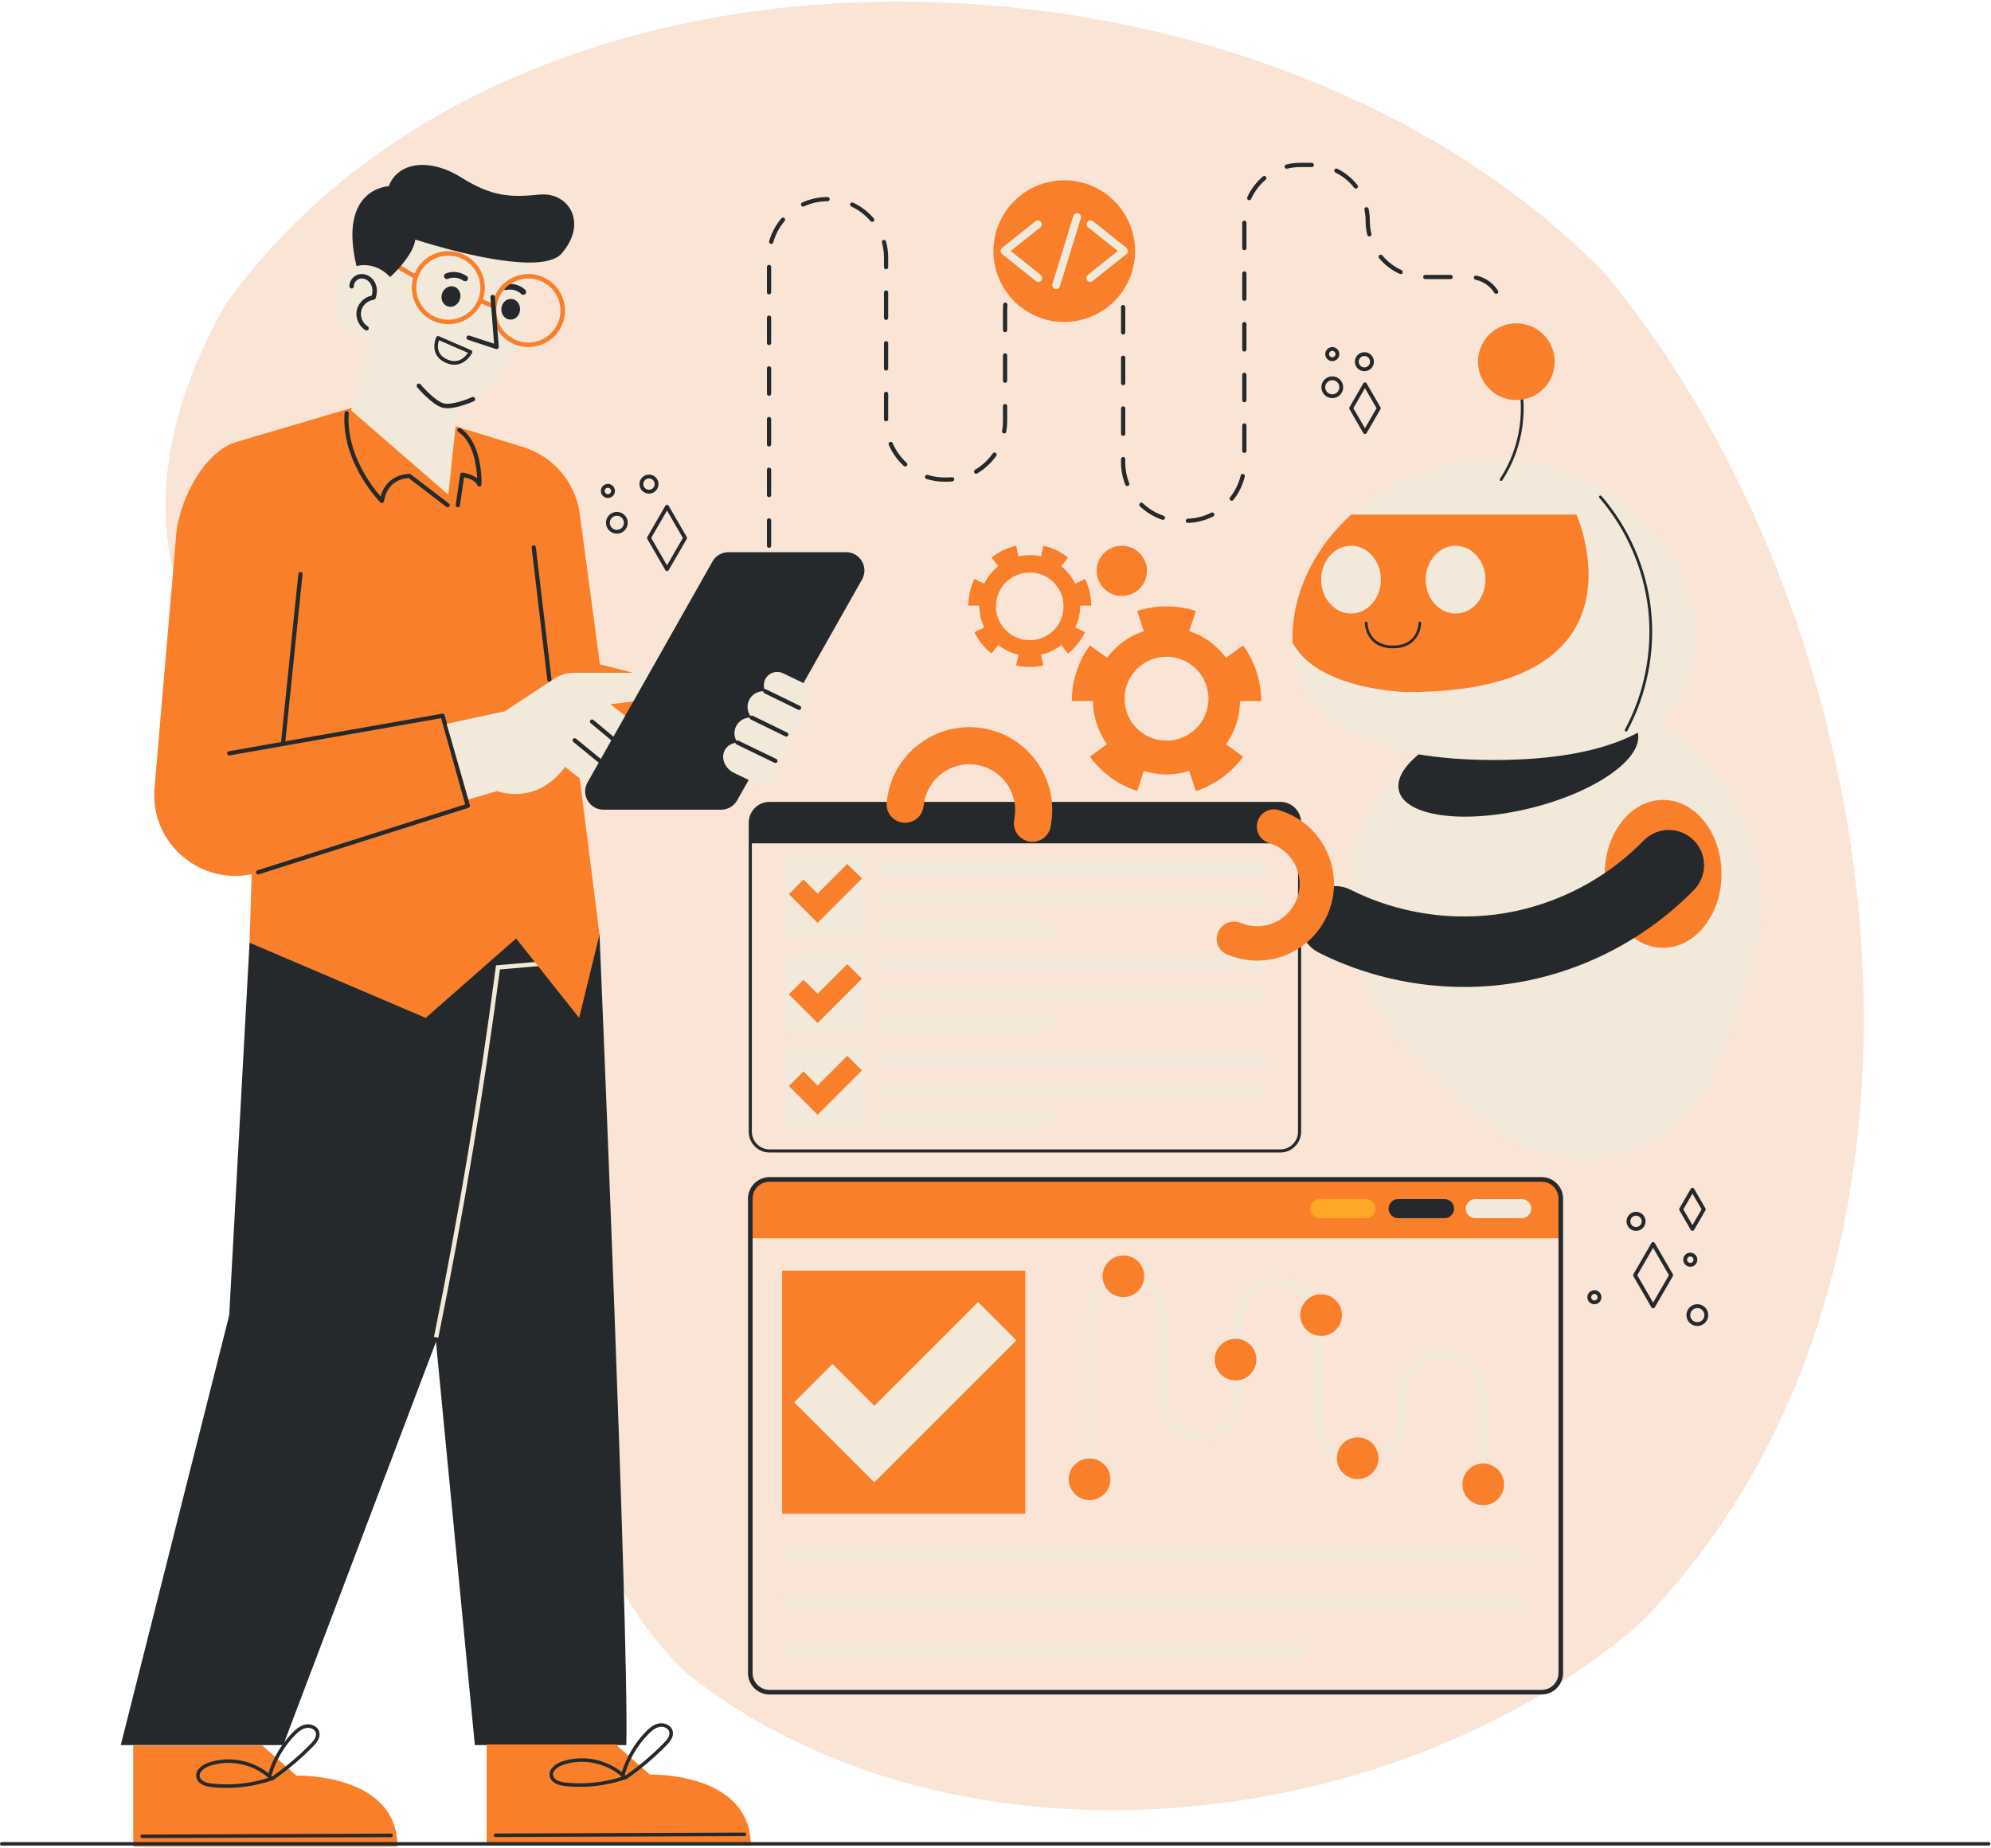<svg width="657" height="610" viewBox="0 0 657 610" fill="none" xmlns="http://www.w3.org/2000/svg">
<path d="M540.896 536.13C458.282 607.175 313.946 621.615 226.594 552.308C184.276 512.058 185.236 450.621 181.037 396.461C172.854 358.292 163.486 320.611 135.801 291.615C71.594 237.805 26.892 184.471 74.62 100.112C173.777 -36.734 417.706 -25.445 529.797 90.499C627.036 207.93 654.419 421.005 540.896 536.13Z" fill="#F9E4D6"/>
<path d="M220.101 188.495C219.875 188.495 219.668 188.374 219.555 188.18L213.602 177.875C213.489 177.68 213.489 177.439 213.602 177.243L219.555 166.94C219.666 166.745 219.875 166.625 220.101 166.625C220.327 166.625 220.535 166.745 220.648 166.939L226.614 177.242C226.727 177.439 226.727 177.68 226.614 177.875L220.648 188.18C220.535 188.375 220.326 188.495 220.101 188.495ZM214.876 177.559L220.103 186.603L225.339 177.559L220.103 168.515L214.876 177.559Z" fill="#25292B"/>
<path d="M203.555 176.15C201.573 176.15 199.96 174.537 199.96 172.555C199.96 170.572 201.573 168.961 203.555 168.961C205.538 168.961 207.149 170.572 207.149 172.555C207.149 174.537 205.538 176.15 203.555 176.15ZM203.555 170.223C202.268 170.223 201.222 171.269 201.222 172.555C201.222 173.841 202.268 174.888 203.555 174.888C204.841 174.888 205.887 173.841 205.887 172.555C205.887 171.269 204.841 170.223 203.555 170.223Z" fill="#25292B"/>
<path d="M214.153 162.925C212.422 162.925 211.013 161.515 211.013 159.784C211.013 158.054 212.422 156.645 214.153 156.645C215.885 156.645 217.294 158.054 217.294 159.784C217.294 161.517 215.886 162.925 214.153 162.925ZM214.153 157.908C213.118 157.908 212.276 158.75 212.276 159.785C212.276 160.821 213.119 161.663 214.153 161.663C215.189 161.663 216.031 160.82 216.031 159.785C216.033 158.75 215.189 157.908 214.153 157.908Z" fill="#25292B"/>
<path d="M200.589 164.368C199.308 164.368 198.266 163.325 198.266 162.044C198.266 160.763 199.308 159.719 200.589 159.719C201.871 159.719 202.913 160.763 202.913 162.044C202.913 163.325 201.871 164.368 200.589 164.368ZM200.589 160.98C200.004 160.98 199.527 161.457 199.527 162.044C199.527 162.63 200.004 163.106 200.589 163.106C201.175 163.106 201.652 162.63 201.652 162.044C201.652 161.457 201.175 160.98 200.589 160.98Z" fill="#25292B"/>
<path d="M450.413 143.25C450.187 143.25 449.979 143.13 449.867 142.935L445.312 135.05C445.199 134.855 445.199 134.614 445.312 134.419L449.867 126.534C449.978 126.339 450.187 126.219 450.413 126.219C450.639 126.219 450.847 126.339 450.959 126.534L455.525 134.419C455.638 134.614 455.638 134.855 455.525 135.051L450.959 142.936C450.847 143.129 450.639 143.25 450.413 143.25ZM446.588 134.734L450.414 141.358L454.248 134.734L450.414 128.109L446.588 134.734Z" fill="#25292B"/>
<path d="M439.632 131.413C437.65 131.413 436.037 129.8 436.037 127.818C436.037 125.836 437.65 124.223 439.632 124.223C441.615 124.223 443.226 125.836 443.226 127.818C443.226 129.8 441.615 131.413 439.632 131.413ZM439.632 125.486C438.346 125.486 437.299 126.533 437.299 127.819C437.299 129.106 438.346 130.152 439.632 130.152C440.918 130.152 441.965 129.105 441.965 127.819C441.965 126.533 440.918 125.486 439.632 125.486Z" fill="#25292B"/>
<path d="M450.231 122.522C448.499 122.522 447.09 121.113 447.09 119.382C447.09 117.65 448.499 116.242 450.231 116.242C451.962 116.242 453.371 117.652 453.371 119.382C453.371 121.114 451.963 122.522 450.231 122.522ZM450.231 117.504C449.195 117.504 448.353 118.346 448.353 119.382C448.353 120.417 449.196 121.259 450.231 121.259C451.266 121.259 452.108 120.417 452.108 119.382C452.11 118.347 451.266 117.504 450.231 117.504Z" fill="#25292B"/>
<path d="M439.632 119.196C438.351 119.196 437.309 118.153 437.309 116.872C437.309 115.591 438.351 114.547 439.632 114.547C440.914 114.547 441.956 115.59 441.956 116.872C441.956 118.155 440.915 119.196 439.632 119.196ZM439.632 115.808C439.047 115.808 438.57 116.285 438.57 116.872C438.57 117.459 439.047 117.934 439.632 117.934C440.218 117.934 440.695 117.458 440.695 116.872C440.695 116.287 440.218 115.808 439.632 115.808Z" fill="#25292B"/>
<path d="M545.496 431.831C545.27 431.831 545.062 431.709 544.949 431.516L538.997 421.211C538.884 421.016 538.884 420.775 538.997 420.579L544.949 410.276C545.062 410.081 545.27 409.961 545.496 409.961C545.72 409.961 545.929 410.081 546.042 410.275L552.009 420.578C552.122 420.775 552.122 421.016 552.009 421.211L546.042 431.516C545.929 431.712 545.722 431.831 545.496 431.831ZM540.272 420.896L545.497 429.94L550.733 420.896L545.497 411.853L540.272 420.896Z" fill="#25292B"/>
<path d="M560.092 437.662C558.11 437.662 556.497 436.05 556.497 434.068C556.497 432.086 558.11 430.473 560.092 430.473C562.075 430.473 563.688 432.086 563.688 434.068C563.688 436.05 562.075 437.662 560.092 437.662ZM560.092 431.734C558.806 431.734 557.759 432.781 557.759 434.068C557.759 435.353 558.806 436.4 560.092 436.4C561.379 436.4 562.425 435.353 562.425 434.068C562.425 432.781 561.379 431.734 560.092 431.734Z" fill="#25292B"/>
<path d="M539.868 406.265C538.136 406.265 536.729 404.855 536.729 403.125C536.729 401.394 538.138 399.984 539.868 399.984C541.599 399.984 543.009 401.394 543.009 403.125C543.009 404.857 541.599 406.265 539.868 406.265ZM539.868 401.247C538.832 401.247 537.99 402.091 537.99 403.125C537.99 404.16 538.832 405.002 539.868 405.002C540.904 405.002 541.746 404.16 541.746 403.125C541.746 402.091 540.904 401.247 539.868 401.247Z" fill="#25292B"/>
<path d="M557.771 418.101C556.49 418.101 555.447 417.058 555.447 415.777C555.447 414.496 556.49 413.453 557.771 413.453C559.052 413.453 560.096 414.496 560.096 415.777C560.096 417.058 559.054 418.101 557.771 418.101ZM557.771 414.715C557.186 414.715 556.709 415.192 556.709 415.777C556.709 416.363 557.186 416.839 557.771 416.839C558.357 416.839 558.835 416.363 558.835 415.777C558.835 415.192 558.358 414.715 557.771 414.715Z" fill="#25292B"/>
<path d="M558.481 406.263C558.255 406.263 558.048 406.141 557.935 405.947L554.196 399.476C554.083 399.281 554.083 399.04 554.196 398.845L557.935 392.374C558.048 392.179 558.255 392.059 558.481 392.059C558.706 392.059 558.915 392.178 559.028 392.372L562.775 398.843C562.888 399.04 562.888 399.281 562.775 399.476L559.028 405.947C558.915 406.144 558.706 406.263 558.481 406.263ZM555.472 399.161L558.481 404.371L561.498 399.161L558.481 393.95L555.472 399.161Z" fill="#25292B"/>
<path d="M526.126 430.492C524.844 430.492 523.802 429.449 523.802 428.168C523.802 426.887 524.844 425.844 526.126 425.844C527.407 425.844 528.451 426.887 528.451 428.168C528.451 429.449 527.407 430.492 526.126 430.492ZM526.126 427.105C525.54 427.105 525.063 427.582 525.063 428.168C525.063 428.753 525.54 429.23 526.126 429.23C526.711 429.23 527.189 428.753 527.189 428.168C527.189 427.582 526.711 427.105 526.126 427.105Z" fill="#25292B"/>
<path d="M197.831 308.457C197.831 308.457 207.554 538.199 206.683 575.983H156.691L131.087 310.381L197.831 308.457Z" fill="#25292B"/>
<path d="M82.35 311.162L75.632 434.146L39.851 575.983H93.459L147.396 433.565L170.314 309.754L82.35 311.162Z" fill="#25292B"/>
<path d="M144.63 441.544L143.204 441.253C151.377 401.039 158.24 359.977 163.598 319.211L163.674 318.631L180.721 317.16L180.846 318.611L164.965 319.98C159.613 360.589 152.773 401.486 144.63 441.544Z" fill="#F2E9DA"/>
<path d="M43.966 576.125H86.561L97.809 586.059C97.809 586.059 131.142 585.118 131.142 609.494H43.966V576.125Z" fill="#F97F2A"/>
<path d="M46.907 606.683H47.06L129.058 606.375C129.378 606.373 129.638 606.113 129.636 605.792C129.635 605.473 129.375 605.215 129.056 605.215L46.904 605.523C46.583 605.524 46.324 605.785 46.325 606.106C46.328 606.425 46.587 606.683 46.907 606.683Z" fill="#25292B"/>
<path d="M69.896 589.869C66.914 589.551 65.097 588.374 64.774 586.555C64.358 584.202 66.686 582.514 68.806 581.783C75.438 579.497 83.121 580.912 88.579 585.273C90.111 580.286 92.825 575.698 96.469 571.957C97.608 570.786 99.014 569.544 100.812 569.198C102.641 568.847 104.906 569.778 105.37 571.725C105.812 573.581 104.487 575.229 103.281 576.455C99.262 580.552 94.829 584.301 90.108 587.594C89.941 587.712 89.731 587.726 89.549 587.652C89.491 587.707 89.42 587.75 89.339 587.776C84.658 589.328 79.684 590.122 74.731 590.122C73.112 590.122 71.498 590.037 69.896 589.869ZM88.302 586.548C83.127 582.142 75.629 580.658 69.182 582.88C67.823 583.347 65.607 584.605 65.916 586.353C66.23 588.125 68.888 588.593 70.017 588.713C76.195 589.37 82.571 588.719 88.49 586.833C88.401 586.759 88.335 586.66 88.302 586.548ZM101.029 570.337C99.546 570.621 98.311 571.724 97.299 572.765C93.667 576.496 90.992 581.097 89.542 586.096C89.641 586.186 89.739 586.278 89.837 586.37C94.352 583.184 98.594 579.578 102.453 575.645C103.448 574.63 104.551 573.299 104.241 571.997C103.979 570.899 102.745 570.285 101.597 570.285C101.403 570.285 101.212 570.301 101.029 570.337Z" fill="#25292B"/>
<path d="M160.576 575.777H203.171L214.42 585.711C214.42 585.711 247.753 584.77 247.753 609.147H160.576V575.777Z" fill="#F97F2A"/>
<path d="M163.521 606.335H163.522H163.674L245.672 606.027C245.993 606.026 246.252 605.765 246.25 605.444C246.249 605.125 245.99 604.867 245.67 604.867L163.518 605.175C163.197 605.177 162.938 605.437 162.939 605.758C162.942 606.077 163.202 606.335 163.521 606.335Z" fill="#25292B"/>
<path d="M186.507 589.517C183.525 589.199 181.707 588.023 181.385 586.204C180.968 583.85 183.296 582.162 185.416 581.432C192.048 579.145 199.732 580.56 205.189 584.921C206.722 579.935 209.436 575.347 213.08 571.605C214.219 570.434 215.624 569.192 217.422 568.846C219.251 568.495 221.517 569.426 221.981 571.374C222.423 573.229 221.097 574.877 219.891 576.104C215.872 580.201 211.439 583.949 206.719 587.242C206.551 587.361 206.341 587.375 206.16 587.301C206.101 587.355 206.03 587.398 205.949 587.425C201.268 588.976 196.294 589.771 191.341 589.771C189.724 589.771 188.108 589.686 186.507 589.517ZM204.913 586.197C199.739 581.79 192.24 580.307 185.794 582.529C184.435 582.996 182.218 584.253 182.528 586.001C182.842 587.773 185.5 588.242 186.629 588.362C192.806 589.018 199.183 588.367 205.102 586.481C205.011 586.407 204.946 586.308 204.913 586.197ZM217.641 569.985C216.158 570.27 214.923 571.372 213.911 572.414C210.279 576.144 207.604 580.746 206.154 585.745C206.253 585.834 206.351 585.926 206.448 586.018C210.964 582.833 215.206 579.226 219.064 575.294C220.06 574.279 221.162 572.948 220.853 571.646C220.591 570.547 219.357 569.934 218.208 569.934C218.015 569.934 217.822 569.95 217.641 569.985Z" fill="#25292B"/>
<path d="M190.986 254.466L197.831 308.457L191.112 335.976L170.313 309.754L140.48 335.976L82.348 311.162L83.045 288.564C65.996 292.049 50.202 278.625 50.885 261.241L58.025 177.95C58.485 166.323 67.021 148.958 78.215 145.821L116.544 134.48L149.932 140.586L172.627 147.557C182.636 150.637 189.941 159.253 191.321 169.624L197.956 219.252L229.225 227.338L230.382 254.466H190.986Z" fill="#F97F2A"/>
<path d="M93.46 245.469C93.436 245.469 93.412 245.467 93.387 245.466C93.005 245.427 92.726 245.084 92.765 244.7L98.449 189.413C98.489 189.031 98.827 188.764 99.214 188.791C99.596 188.83 99.875 189.173 99.836 189.556L94.152 244.844C94.116 245.202 93.814 245.469 93.46 245.469Z" fill="#25292B"/>
<path d="M85.192 288.613C84.897 288.613 84.622 288.423 84.527 288.126C84.412 287.758 84.614 287.368 84.98 287.251L153.52 265.495L145.551 237.04L75.754 249.331C75.373 249.402 75.013 249.146 74.947 248.767C74.88 248.387 75.133 248.026 75.512 247.959L145.932 235.558C146.289 235.494 146.628 235.711 146.724 236.056L155.045 265.767C155.147 266.129 154.943 266.506 154.585 266.619L85.404 288.579C85.333 288.603 85.262 288.613 85.192 288.613Z" fill="#25292B"/>
<path d="M181.298 225.057C180.95 225.057 180.649 224.796 180.607 224.442L175.439 180.779C175.395 180.397 175.668 180.052 176.05 180.006C176.43 179.957 176.778 180.234 176.824 180.616L181.991 224.279C182.036 224.661 181.763 225.007 181.381 225.053C181.353 225.056 181.326 225.057 181.298 225.057Z" fill="#25292B"/>
<path d="M147.714 167.444C147.566 167.444 147.417 167.396 147.291 167.3L134.877 157.801C133.671 157.825 127.887 158.317 126.7 165.44C126.656 165.698 126.474 165.909 126.227 165.99C125.98 166.073 125.707 166.006 125.523 165.822C125.393 165.694 112.585 152.813 113.692 136.344C113.718 135.96 114.049 135.686 114.435 135.696C114.818 135.722 115.11 136.054 115.083 136.439C114.19 149.738 122.78 160.655 125.615 163.869C127.669 156.209 135.07 156.415 135.142 156.408C135.286 156.414 135.425 156.464 135.538 156.552L148.137 166.194C148.443 166.429 148.501 166.865 148.267 167.172C148.132 167.35 147.924 167.444 147.714 167.444Z" fill="#25292B"/>
<path d="M151.073 167.445C151.039 167.445 151.006 167.444 150.971 167.438C150.59 167.383 150.327 167.029 150.382 166.648L151.862 156.572C151.888 156.389 151.987 156.223 152.136 156.113C152.285 156.003 152.475 155.96 152.655 155.984C152.812 156.007 155.625 156.448 157.459 157.879C157.294 154.096 156.331 145.945 151.204 142.527C150.883 142.314 150.796 141.88 151.01 141.561C151.222 141.24 151.654 141.154 151.976 141.367C159.387 146.307 158.897 159.379 158.874 159.933C158.858 160.266 158.611 160.542 158.281 160.591C157.955 160.637 157.633 160.45 157.521 160.138C156.993 158.663 154.59 157.828 153.136 157.495L151.763 166.849C151.71 167.196 151.413 167.445 151.073 167.445Z" fill="#25292B"/>
<path d="M221.31 230.012L201.417 232.452L206.937 236.76C208.958 238.335 209.321 241.262 207.746 243.284C206.826 244.455 205.459 245.068 204.079 245.068C203.94 245.068 203.787 245.068 203.647 245.054C204.149 246.49 203.954 248.177 202.936 249.473C202.016 250.644 200.636 251.258 199.256 251.258C198.768 251.258 198.266 251.174 197.792 251.021C198.364 252.498 198.155 254.213 197.123 255.537C196.203 256.708 194.837 257.322 193.443 257.322C192.453 257.322 191.449 257.015 190.599 256.36L186.417 253.098L185.859 253.934C176.171 266.007 164.056 261.114 164.056 261.114L154.563 263.86L147.397 238.92L166.621 234.752L182.834 224.06C184.8 222.763 187.114 222.066 189.47 222.066H221.31V230.012Z" fill="#F2E9DA"/>
<path d="M197.789 251.72C197.635 251.72 197.479 251.668 197.349 251.562L189.191 244.89C188.893 244.646 188.848 244.207 189.092 243.909C189.336 243.61 189.775 243.566 190.073 243.81L198.231 250.482C198.53 250.726 198.574 251.165 198.33 251.463C198.192 251.633 197.992 251.72 197.789 251.72Z" fill="#25292B"/>
<path d="M203.646 245.753C203.49 245.753 203.331 245.7 203.202 245.591L194.904 238.685C194.609 238.438 194.568 237.999 194.815 237.704C195.06 237.409 195.499 237.368 195.796 237.614L204.094 244.52C204.389 244.767 204.43 245.206 204.183 245.502C204.045 245.666 203.847 245.753 203.646 245.753Z" fill="#25292B"/>
<path d="M284.459 191.259L243.237 264.182C242.163 266.078 240.156 267.249 237.967 267.249H199.143C194.515 267.249 191.615 262.258 193.888 258.229L235.11 185.321C236.183 183.425 238.19 182.254 240.365 182.254H279.203C283.831 182.254 286.731 187.231 284.459 191.259Z" fill="#25292B"/>
<path d="M266.851 231.293C266.195 232.575 264.997 233.398 263.672 233.621C264.258 234.206 264.676 234.917 264.927 235.684C265.331 236.952 265.261 238.374 264.606 239.643C263.616 241.595 261.525 242.64 259.462 242.431C259.992 242.989 260.368 243.658 260.605 244.369C261.01 245.651 260.94 247.073 260.285 248.342C259.406 250.056 257.692 251.074 255.88 251.144C256.116 251.492 256.312 251.855 256.465 252.231C257.009 253.569 257.023 255.019 256.367 256.302C255.057 258.839 251.586 259.689 248.644 258.184L242.102 255.057C240.624 254.304 239.565 253.091 239.021 251.753C238.478 250.415 238.478 248.951 239.119 247.682C239.914 246.121 241.545 245.201 243.357 245.09C243.036 244.643 242.785 244.142 242.618 243.626C242.2 242.357 242.283 240.935 242.925 239.667C243.928 237.715 246.019 236.656 248.083 236.865C247.553 236.307 247.163 235.638 246.939 234.927C246.521 233.658 246.591 232.236 247.246 230.968C248.264 228.96 250.425 227.915 252.544 228.18C252.432 227.971 252.348 227.762 252.279 227.538C251.93 226.465 251.986 225.252 252.544 224.179C253.645 222.018 256.321 221.154 258.482 222.269L264.927 225.354C266.014 225.912 266.767 226.86 267.116 227.933C267.464 229.006 267.394 230.219 266.851 231.293Z" fill="#F2E9DA"/>
<path d="M255.879 251.843C255.777 251.843 255.674 251.82 255.577 251.773L243.054 245.718C242.707 245.551 242.562 245.134 242.731 244.787C242.899 244.443 243.315 244.297 243.662 244.464L256.184 250.518C256.532 250.685 256.677 251.102 256.508 251.449C256.387 251.698 256.138 251.843 255.879 251.843Z" fill="#25292B"/>
<path d="M259.458 243.128C259.355 243.128 259.252 243.106 259.153 243.057L247.774 237.491C247.428 237.321 247.284 236.904 247.454 236.558C247.624 236.212 248.041 236.07 248.387 236.239L259.767 241.805C260.112 241.975 260.256 242.392 260.086 242.738C259.965 242.985 259.716 243.128 259.458 243.128Z" fill="#25292B"/>
<path d="M263.67 234.319C263.567 234.319 263.464 234.297 263.365 234.248L252.237 228.807C251.891 228.639 251.747 228.22 251.917 227.875C252.087 227.529 252.504 227.387 252.85 227.555L263.979 232.996C264.324 233.165 264.468 233.583 264.298 233.929C264.176 234.176 263.928 234.319 263.67 234.319Z" fill="#25292B"/>
<path d="M111.278 102.634C112.793 108.789 116.589 112.662 122.303 111.949L115.891 135.476L147.94 163.257L151.053 133.935C151.053 133.935 155.069 133.054 159.811 128.972C164.554 124.904 172.508 114.85 173.13 105.366L174.374 86.658C166.574 86.607 156.507 84.456 148.798 82.461C142.009 80.699 137.048 79.066 137.048 79.066C136.931 79.935 136.659 80.829 136.27 81.722C134.171 86.58 128.769 91.426 128.769 91.426L128.756 91.517C128.744 91.504 128.744 91.49 128.73 91.49C128.691 91.451 128.652 91.412 128.627 91.373C126.8 89.378 124.39 88.03 121.811 87.629C120.45 87.421 119.038 87.472 117.639 87.81C111.537 89.328 109.645 96.04 111.278 102.634Z" fill="#F2E9DA"/>
<path d="M171.61 102.28C171.735 100.395 170.455 98.775 168.751 98.663C167.047 98.55 165.565 99.987 165.44 101.872C165.315 103.757 166.595 105.377 168.299 105.49C170.003 105.602 171.485 104.166 171.61 102.28Z" fill="#25292B"/>
<path d="M151.745 98.847C152.342 97.055 151.513 95.164 149.893 94.624C148.273 94.084 146.476 95.099 145.878 96.891C145.28 98.684 146.109 100.575 147.729 101.115C149.349 101.655 151.147 100.64 151.745 98.847Z" fill="#25292B"/>
<path d="M166.486 93.921C168.88 93.331 171.491 93.921 173.293 95.645C173.652 95.988 173.776 96.585 173.415 96.982C173.088 97.342 172.461 97.47 172.078 97.104C171.901 96.934 171.717 96.773 171.52 96.627C171.424 96.554 171.326 96.486 171.227 96.419C171.216 96.412 171.205 96.405 171.193 96.398C171.14 96.368 171.087 96.335 171.034 96.306C170.82 96.186 170.6 96.079 170.374 95.984C170.261 95.937 170.147 95.894 170.031 95.852C170.01 95.845 169.991 95.838 169.976 95.832C169.911 95.813 169.847 95.795 169.783 95.778C169.546 95.715 169.306 95.665 169.064 95.629C168.943 95.611 168.821 95.597 168.699 95.585C168.637 95.58 168.577 95.576 168.516 95.572C168.513 95.572 168.515 95.572 168.512 95.572C168.505 95.572 168.509 95.572 168.495 95.572C168.25 95.57 168.006 95.577 167.762 95.602C167.641 95.615 167.519 95.63 167.398 95.651C167.338 95.661 167.278 95.672 167.217 95.683C167.2 95.686 167.193 95.687 167.186 95.689C167.174 95.692 167.168 95.693 167.151 95.697C166.672 95.816 166.1 95.669 165.929 95.144C165.788 94.703 165.97 94.048 166.486 93.921Z" fill="#25292B"/>
<path d="M154.174 92.557C153.815 92.979 153.231 92.898 152.832 92.607C152.82 92.597 152.813 92.593 152.803 92.586C152.798 92.583 152.791 92.579 152.777 92.569C152.725 92.536 152.674 92.502 152.622 92.47C152.517 92.406 152.411 92.345 152.304 92.288C152.088 92.172 151.865 92.073 151.638 91.982C151.625 91.977 151.629 91.978 151.622 91.975C151.62 91.974 151.622 91.975 151.618 91.974C151.56 91.954 151.503 91.935 151.444 91.918C151.327 91.882 151.208 91.85 151.09 91.821C150.852 91.762 150.61 91.718 150.368 91.687C150.301 91.678 150.235 91.671 150.168 91.665C150.153 91.663 150.132 91.662 150.11 91.662C149.987 91.657 149.865 91.653 149.743 91.655C149.498 91.656 149.254 91.673 149.011 91.704C148.95 91.71 148.89 91.72 148.83 91.729C148.818 91.73 148.804 91.733 148.791 91.736C148.674 91.759 148.557 91.786 148.441 91.816C148.204 91.879 147.973 91.957 147.744 92.048C147.251 92.242 146.72 91.885 146.554 91.429C146.37 90.924 146.711 90.42 147.173 90.238C149.494 89.324 152.134 89.766 154.126 91.217C154.553 91.528 154.473 92.203 154.174 92.557Z" fill="#25292B"/>
<path d="M147.065 119.718C145.337 118.945 144.189 117.805 143.653 116.33C142.752 113.849 143.945 111.351 143.996 111.246C144.137 110.958 144.482 110.833 144.773 110.959L155.517 115.618C155.667 115.683 155.783 115.806 155.84 115.959C155.896 116.113 155.888 116.283 155.817 116.429C155.793 116.477 153.836 120.384 149.948 120.384C149.083 120.384 148.121 120.192 147.065 119.718ZM144.865 112.304C144.61 113.064 144.271 114.519 144.78 115.922C145.201 117.08 146.133 117.989 147.554 118.625C151.364 120.33 153.631 117.661 154.422 116.449L144.865 112.304Z" fill="#25292B"/>
<path d="M120.965 109.089C120.834 109.089 120.703 109.054 120.583 108.981C118.378 107.639 117.186 104.835 117.751 102.316C118.277 99.956 120.306 98.027 122.671 97.567C123.046 96.249 122.943 94.876 122.377 93.822C121.707 92.573 120.349 91.793 119.085 91.931C117.805 92.067 116.704 93.27 116.775 94.457C116.8 94.864 116.49 95.212 116.083 95.236C115.676 95.274 115.328 94.952 115.304 94.544C115.184 92.555 116.843 90.687 118.928 90.466C120.792 90.262 122.73 91.363 123.675 93.125C124.507 94.674 124.598 96.626 123.923 98.478C123.827 98.742 123.589 98.929 123.31 98.96C121.351 99.17 119.619 100.717 119.188 102.638C118.757 104.561 119.667 106.699 121.35 107.722C121.697 107.934 121.807 108.387 121.597 108.736C121.456 108.962 121.213 109.087 120.965 109.089Z" fill="#25292B"/>
<path d="M147.62 134.743C147.035 134.743 146.485 134.684 145.996 134.548C142.542 133.587 137.844 128.04 137.646 127.805C137.384 127.494 137.424 127.028 137.735 126.766C138.049 126.504 138.513 126.546 138.773 126.856C138.819 126.91 143.375 132.289 146.392 133.129C148.861 133.817 153.998 131.882 155.768 131.078C156.14 130.912 156.575 131.075 156.743 131.445C156.911 131.816 156.747 132.252 156.377 132.419C156.135 132.529 151.214 134.743 147.62 134.743Z" fill="#25292B"/>
<path d="M147.926 107.006C146.421 107.006 144.893 106.722 143.412 106.122C140.429 104.912 138.095 102.614 136.841 99.65C135.586 96.685 135.562 93.409 136.771 90.425C137.98 87.442 140.28 85.109 143.244 83.854C146.206 82.599 149.483 82.574 152.468 83.784C158.627 86.281 161.606 93.322 159.109 99.481C157.213 104.162 152.692 107.006 147.926 107.006ZM147.94 84.368C146.542 84.368 145.145 84.65 143.819 85.21C141.217 86.312 139.199 88.361 138.137 90.979C137.075 93.598 137.097 96.473 138.197 99.076C139.298 101.678 141.348 103.695 143.966 104.758C149.369 106.949 155.553 104.334 157.744 98.929C159.936 93.523 157.321 87.343 151.915 85.152C150.632 84.629 149.285 84.368 147.94 84.368Z" fill="#F97F2A"/>
<path d="M174.357 114.55C172.852 114.55 171.324 114.267 169.845 113.667C163.686 111.171 160.707 104.128 163.203 97.969C164.414 94.986 166.712 92.652 169.676 91.397C172.638 90.141 175.916 90.118 178.9 91.328C185.059 93.825 188.038 100.866 185.542 107.025C183.646 111.706 179.122 114.55 174.357 114.55ZM174.371 91.912C172.973 91.912 171.576 92.194 170.25 92.754C167.648 93.855 165.631 95.904 164.568 98.522C162.377 103.929 164.991 110.108 170.398 112.301C175.8 114.493 181.985 111.879 184.177 106.471C186.368 101.065 183.753 94.885 178.347 92.694C177.063 92.172 175.718 91.912 174.371 91.912Z" fill="#F97F2A"/>
<path d="M125.115 83.535L124.374 84.809L136.829 92.061L137.57 90.787L125.115 83.535Z" fill="#F97F2A"/>
<path d="M158.726 98.525L158.146 99.879L162.847 101.894L163.427 100.539L158.726 98.525Z" fill="#F97F2A"/>
<path d="M117.638 87.811C119.037 87.473 120.449 87.422 121.81 87.629C124.388 88.031 126.798 89.379 128.625 91.374L128.768 91.425C128.768 91.425 134.171 86.58 136.269 81.721C136.658 80.828 136.93 79.933 137.047 79.066C137.047 79.066 142.01 80.698 148.797 82.46C156.506 84.455 166.573 86.606 174.372 86.658C179.321 86.697 183.364 85.894 185.307 83.677C194.104 73.623 187.691 63.259 177.987 64.23C168.685 65.175 162.402 65.008 152.243 58.594C142.086 52.168 131.397 53.244 128.276 61.47C128.276 61.47 111.497 61.99 117.638 87.811Z" fill="#25292B"/>
<path d="M163.854 115.232C163.776 115.232 163.699 115.22 163.623 115.196L154.432 112.162C154.046 112.034 153.835 111.617 153.963 111.233C154.092 110.846 154.51 110.637 154.893 110.764L163.033 113.451L161.841 98.106C161.81 97.701 162.113 97.347 162.519 97.314C162.928 97.285 163.278 97.586 163.31 97.992L164.589 114.44C164.608 114.686 164.502 114.925 164.309 115.077C164.178 115.179 164.017 115.232 163.854 115.232Z" fill="#25292B"/>
<path d="M422.49 380.402H253.936C250.151 380.402 247.073 377.322 247.073 373.537V271.532C247.073 267.747 250.151 264.668 253.936 264.668H422.492C426.276 264.668 429.356 267.747 429.356 271.532V373.537C429.354 377.322 426.275 380.402 422.49 380.402ZM253.936 265.698C250.719 265.698 248.101 268.316 248.101 271.534V373.539C248.101 376.756 250.717 379.374 253.936 379.374H422.492C425.709 379.374 428.327 376.756 428.327 373.539V271.534C428.327 268.316 425.71 265.698 422.492 265.698H253.936Z" fill="#25292B"/>
<path d="M428.839 278.353H247.585V271.533C247.585 268.026 250.427 265.184 253.935 265.184H422.489C425.996 265.184 428.839 268.026 428.839 271.533V278.353Z" fill="#25292B"/>
<path d="M259.086 309.16L285.64 309.16L285.64 282.606L259.086 282.606L259.086 309.16Z" fill="#F2E9DA"/>
<path d="M259.086 341.223L285.64 341.223L285.64 314.669L259.086 314.669L259.086 341.223Z" fill="#F2E9DA"/>
<path d="M259.086 372.352L285.64 372.352L285.64 345.798L259.086 345.798L259.086 372.352Z" fill="#F2E9DA"/>
<path d="M269.79 304.614L260.298 295.12L265.131 290.286L269.79 294.945L279.59 285.145L284.425 289.979L269.79 304.614Z" fill="#F97F2A"/>
<path d="M269.79 337.679L260.298 328.185L265.131 323.352L269.79 328.01L279.59 318.211L284.423 323.044L269.79 337.679Z" fill="#F97F2A"/>
<path d="M269.79 367.95L260.298 358.456L265.131 353.623L269.79 358.281L279.59 348.48L284.425 353.315L269.79 367.95Z" fill="#F97F2A"/>
<path d="M290.083 289.535L417.503 289.535L417.503 284.287L290.083 284.287L290.083 289.535Z" fill="#F2E9DA"/>
<path d="M290.083 299.488L417.503 299.488L417.503 294.24L290.083 294.24L290.083 299.488Z" fill="#F2E9DA"/>
<path d="M290.084 309.254L347.414 309.254L347.414 304.005L290.084 304.005L290.084 309.254Z" fill="#F2E9DA"/>
<path d="M290.083 320.711L417.503 320.711L417.503 315.462L290.083 315.462L290.083 320.711Z" fill="#F2E9DA"/>
<path d="M290.083 330.664L417.503 330.664L417.503 325.415L290.083 325.415L290.083 330.664Z" fill="#F2E9DA"/>
<path d="M290.084 340.434L347.414 340.434L347.414 335.185L290.084 335.185L290.084 340.434Z" fill="#F2E9DA"/>
<path d="M290.083 352.43L417.503 352.43L417.503 347.181L290.083 347.181L290.083 352.43Z" fill="#F2E9DA"/>
<path d="M290.083 362.383L417.503 362.383L417.503 357.134L290.083 357.134L290.083 362.383Z" fill="#F2E9DA"/>
<path d="M290.084 372.148L347.414 372.148L347.414 366.9L290.084 366.9L290.084 372.148Z" fill="#F2E9DA"/>
<path d="M577.66 319.862L568.527 347.188C556.025 384.561 514.716 394.647 486.398 367.24L465.701 347.198C431.15 313.749 441.552 251.939 483.464 241.706L513.295 234.422C555.192 224.193 592.909 274.254 577.66 319.862Z" fill="#F2E9DA"/>
<path d="M504.798 266.8C526.563 261.486 542.516 250.256 540.431 241.717C538.347 233.179 519.013 230.564 497.249 235.878C475.484 241.192 459.531 252.422 461.616 260.961C463.701 269.5 483.034 272.114 504.798 266.8Z" fill="#25292B"/>
<path d="M559.516 210.491C559.516 240.833 529.743 250.85 493.016 250.85C456.288 250.85 426.516 240.833 426.516 210.491C426.516 180.148 456.288 151.676 493.016 151.676C529.743 151.677 559.516 180.149 559.516 210.491Z" fill="#F2E9DA"/>
<path d="M464.57 228.421C464.57 228.421 435.025 228.06 426.555 212.151C426.528 211.609 426.516 211.054 426.516 210.485C426.516 195.391 433.901 180.746 445.847 169.848H520.214C520.214 169.848 546.413 228.421 464.57 228.421Z" fill="#F97F2A"/>
<path d="M445.82 202.517C451.261 202.517 455.672 197.505 455.672 191.323C455.672 185.141 451.261 180.129 445.82 180.129C440.38 180.129 435.969 185.141 435.969 191.323C435.969 197.505 440.38 202.517 445.82 202.517Z" fill="#F2E9DA"/>
<path d="M480.323 202.517C485.764 202.517 490.175 197.505 490.175 191.323C490.175 185.141 485.764 180.129 480.323 180.129C474.882 180.129 470.472 185.141 470.472 191.323C470.472 197.505 474.882 202.517 480.323 202.517Z" fill="#F2E9DA"/>
<path d="M459.67 213.981C450.503 213.981 450.354 205.715 450.353 205.632C450.351 205.381 450.553 205.177 450.803 205.176H450.806C451.054 205.176 451.257 205.377 451.259 205.625C451.261 205.929 451.416 213.073 459.669 213.073C467.922 213.073 468.076 205.929 468.079 205.625C468.081 205.377 468.284 205.176 468.532 205.176H468.535C468.785 205.177 468.987 205.381 468.985 205.632C468.985 205.715 468.836 213.981 459.67 213.981Z" fill="#25292B"/>
<path d="M536.595 241.469C536.523 241.469 536.45 241.451 536.38 241.415C536.16 241.297 536.078 241.022 536.196 240.802C542.647 228.819 545.379 214.768 543.89 201.24C542.4 187.711 536.673 174.594 527.767 164.302C527.604 164.113 527.623 163.827 527.813 163.662C528.001 163.498 528.287 163.517 528.453 163.708C537.478 174.137 543.28 187.431 544.791 201.14C546.3 214.849 543.532 229.088 536.994 241.231C536.913 241.383 536.758 241.469 536.595 241.469Z" fill="#25292B"/>
<path d="M495.343 158.754C495.258 158.754 495.17 158.729 495.093 158.678C494.884 158.54 494.827 158.26 494.965 158.05C501.847 147.61 503.721 134.252 499.978 122.322C499.903 122.083 500.036 121.828 500.275 121.754C500.512 121.682 500.768 121.813 500.842 122.051C504.667 134.239 502.753 147.884 495.722 158.55C495.635 158.681 495.49 158.754 495.343 158.754Z" fill="#25292B"/>
<path d="M500.372 132.038C507.361 132.038 513.026 126.373 513.026 119.384C513.026 112.396 507.361 106.73 500.372 106.73C493.384 106.73 487.719 112.396 487.719 119.384C487.719 126.373 493.384 132.038 500.372 132.038Z" fill="#F97F2A"/>
<path d="M548.806 312.843C559.446 312.843 568.071 301.914 568.071 288.433C568.071 274.952 559.446 264.023 548.806 264.023C538.167 264.023 529.542 274.952 529.542 288.433C529.542 301.914 538.167 312.843 548.806 312.843Z" fill="#F97F2A"/>
<path d="M483.136 325.761C466.59 325.761 450.054 321.912 435.252 314.471C429.513 311.587 427.199 304.594 430.083 298.855C432.967 293.115 439.958 290.8 445.699 293.687C461.328 301.541 479.433 304.272 496.681 301.377C513.931 298.48 530.152 289.987 542.355 277.46C546.837 272.859 554.2 272.762 558.803 277.247C563.404 281.729 563.5 289.094 559.018 293.695C543.391 309.735 522.62 320.61 500.532 324.32C494.783 325.284 488.959 325.761 483.136 325.761Z" fill="#25292B"/>
<path d="M315.526 240.357C318.233 239.92 321.05 239.888 323.902 240.315C331.129 241.395 337.503 245.225 341.851 251.099C346.197 256.974 347.996 264.189 346.915 271.416L346.733 272.635C346.234 275.976 343.121 278.283 339.778 277.781C336.436 277.282 334.132 274.168 334.631 270.826L334.814 269.608C335.41 265.614 334.416 261.626 332.014 258.379C329.612 255.132 326.09 253.015 322.094 252.418C313.847 251.186 306.137 256.892 304.904 265.137L304.722 266.357C304.221 269.699 301.107 272 297.765 271.503C294.424 271.002 292.12 267.888 292.62 264.546L292.803 263.328C294.605 251.261 304.076 242.201 315.526 240.357Z" fill="#F97F2A"/>
<path d="M440.187 292.618C440.098 295.156 439.623 297.721 438.724 300.239C436.447 306.614 431.823 311.719 425.706 314.617C419.589 317.514 412.709 317.856 406.334 315.578L405.26 315.194C402.313 314.142 400.773 310.899 401.829 307.951C402.881 305.004 406.125 303.468 409.072 304.52L410.147 304.904C413.67 306.162 417.473 305.973 420.853 304.372C424.234 302.771 426.791 299.949 428.049 296.426C430.648 289.152 426.845 281.123 419.572 278.524L418.497 278.139C415.55 277.085 414.017 273.843 415.068 270.894C416.122 267.947 419.364 266.411 422.313 267.465L423.388 267.848C434.028 271.651 440.564 281.882 440.187 292.618Z" fill="#F97F2A"/>
<path d="M338.328 419.414H258.109V499.633H338.328V419.414Z" fill="#F97F2A"/>
<path d="M515.036 408.718H247.586V395.635C247.586 392.128 250.428 389.285 253.936 389.285H508.688C512.195 389.285 515.038 392.128 515.038 395.635L515.036 408.718Z" fill="#F97F2A"/>
<path d="M508.686 559.297H253.935C250.015 559.297 246.827 556.108 246.827 552.188V395.637C246.827 391.716 250.017 388.527 253.935 388.527H508.687C512.607 388.527 515.797 391.716 515.797 395.637V552.19C515.796 556.108 512.606 559.297 508.686 559.297ZM253.935 390.044C250.853 390.044 248.345 392.553 248.345 395.637V552.19C248.345 555.272 250.853 557.781 253.935 557.781H508.687C511.77 557.781 514.279 555.272 514.279 552.19V395.637C514.279 392.553 511.771 390.044 508.687 390.044H253.935Z" fill="#25292B"/>
<path d="M505.276 398.924C505.276 399.788 504.927 400.583 504.356 401.154C503.784 401.726 502.989 402.075 502.125 402.075H486.819C485.09 402.075 483.668 400.667 483.668 398.924C483.668 398.06 484.03 397.265 484.588 396.694C485.174 396.122 485.954 395.773 486.819 395.773H502.125C503.868 395.773 505.276 397.181 505.276 398.924Z" fill="#F2E9DA"/>
<path d="M479.822 398.924C479.822 399.788 479.473 400.583 478.888 401.154C478.33 401.726 477.535 402.075 476.671 402.075H461.364C459.622 402.075 458.214 400.667 458.214 398.924C458.214 398.06 458.562 397.265 459.134 396.694C459.706 396.122 460.486 395.773 461.364 395.773H476.671C478.4 395.773 479.822 397.181 479.822 398.924Z" fill="#25292B"/>
<path d="M453.932 398.924C453.932 399.788 453.583 400.583 452.998 401.154C452.44 401.726 451.646 402.075 450.781 402.075H435.475C433.732 402.075 432.324 400.667 432.324 398.924C432.324 398.06 432.673 397.265 433.244 396.694C433.816 396.122 434.596 395.773 435.475 395.773H450.781C452.51 395.773 453.932 397.181 453.932 398.924Z" fill="#FFA727"/>
<path d="M288.507 489.28L262.073 462.846L274.705 450.216L288.507 464.019L322.759 429.766L335.39 442.397L288.507 489.28Z" fill="#F2E9DA"/>
<path d="M500.884 515.228H259.917C258.922 515.228 258.109 514.413 258.109 513.419V512.402C258.109 511.406 258.923 510.594 259.917 510.594H500.884C501.879 510.594 502.692 511.408 502.692 512.402V513.419C502.692 514.415 501.879 515.228 500.884 515.228Z" fill="#F2E9DA"/>
<path d="M501.145 531.614H260.179C259.184 531.614 258.371 530.8 258.371 529.806V528.789C258.371 527.793 259.185 526.98 260.179 526.98H501.145C502.141 526.98 502.954 527.795 502.954 528.789V529.806C502.954 530.8 502.139 531.614 501.145 531.614Z" fill="#F2E9DA"/>
<path d="M428.16 547.005H260.048C259.053 547.005 258.24 546.191 258.24 545.197V544.179C258.24 543.184 259.054 542.371 260.048 542.371H428.16C429.156 542.371 429.969 543.185 429.969 544.179V545.197C429.969 546.191 429.154 547.005 428.16 547.005Z" fill="#F2E9DA"/>
<path d="M448.683 483.296C440.421 483.296 433.7 476.575 433.7 468.314V436.296C433.7 429.614 428.263 424.177 421.582 424.177C414.9 424.177 409.463 429.614 409.463 436.296V462.504C409.463 469.778 403.545 475.696 396.271 475.696H395.804C388.53 475.696 382.612 469.778 382.612 462.504V433.516C382.612 427.477 377.7 422.566 371.662 422.566C365.625 422.566 360.713 427.478 360.713 433.516V487.8C360.713 488.419 360.213 488.921 359.593 488.921C358.972 488.921 358.472 488.419 358.472 487.8V433.516C358.472 426.242 364.388 420.324 371.662 420.324C378.936 420.324 384.854 426.242 384.854 433.516V462.504C384.854 468.543 389.767 473.454 395.804 473.454H396.271C402.31 473.454 407.221 468.541 407.221 462.504V436.296C407.221 428.378 413.662 421.937 421.58 421.937C429.497 421.937 435.939 428.379 435.939 436.296V468.314C435.939 475.34 441.654 481.056 448.68 481.056C455.706 481.056 461.421 475.34 461.421 468.314V460.609C461.421 452.577 467.956 446.042 475.988 446.042C484.021 446.042 490.556 452.577 490.556 460.609V492.108C490.556 492.727 490.056 493.229 489.435 493.229C488.815 493.229 488.314 492.727 488.314 492.108V460.609C488.314 453.813 482.786 448.283 475.988 448.283C469.191 448.283 463.662 453.812 463.662 460.609V468.314C463.665 476.574 456.944 483.296 448.683 483.296Z" fill="#F2E9DA"/>
<path d="M370.698 428.125C374.493 428.125 377.57 425.049 377.57 421.254C377.57 417.459 374.493 414.383 370.698 414.383C366.904 414.383 363.827 417.459 363.827 421.254C363.827 425.049 366.904 428.125 370.698 428.125Z" fill="#F97F2A"/>
<path d="M407.72 455.625C411.515 455.625 414.591 452.549 414.591 448.754C414.591 444.959 411.515 441.883 407.72 441.883C403.925 441.883 400.849 444.959 400.849 448.754C400.849 452.549 403.925 455.625 407.72 455.625Z" fill="#F97F2A"/>
<path d="M435.946 440.934C439.741 440.934 442.818 437.858 442.818 434.063C442.818 430.268 439.741 427.191 435.946 427.191C432.152 427.191 429.075 430.268 429.075 434.063C429.075 437.858 432.152 440.934 435.946 440.934Z" fill="#F97F2A"/>
<path d="M448.011 488.172C451.806 488.172 454.882 485.096 454.882 481.301C454.882 477.506 451.806 474.43 448.011 474.43C444.216 474.43 441.14 477.506 441.14 481.301C441.14 485.096 444.216 488.172 448.011 488.172Z" fill="#F97F2A"/>
<path d="M489.44 496.813C493.234 496.813 496.311 493.736 496.311 489.942C496.311 486.147 493.234 483.07 489.44 483.07C485.645 483.07 482.568 486.147 482.568 489.942C482.568 493.736 485.645 496.813 489.44 496.813Z" fill="#F97F2A"/>
<path d="M359.542 495.129C363.337 495.129 366.413 492.053 366.413 488.258C366.413 484.463 363.337 481.387 359.542 481.387C355.747 481.387 352.671 484.463 352.671 488.258C352.671 492.053 355.747 495.129 359.542 495.129Z" fill="#F97F2A"/>
<path d="M253.773 180.826C253.388 180.826 253.076 180.514 253.076 180.129V171.765C253.076 171.38 253.388 171.068 253.773 171.068C254.158 171.068 254.47 171.38 254.47 171.765V180.129C254.47 180.514 254.158 180.826 253.773 180.826ZM391.984 172.596C391.611 172.596 391.301 172.3 391.289 171.922C391.275 171.538 391.576 171.216 391.961 171.202C394.683 171.107 397.29 170.438 399.707 169.214C400.052 169.035 400.47 169.178 400.644 169.52C400.819 169.865 400.68 170.283 400.338 170.457C397.738 171.775 394.936 172.494 392.01 172.596C392 172.596 391.991 172.596 391.984 172.596ZM383.733 171.591C383.659 171.591 383.584 171.579 383.51 171.554C380.79 170.633 378.246 169.095 376.154 167.106C375.875 166.841 375.864 166.401 376.129 166.12C376.392 165.842 376.834 165.829 377.114 166.095C379.062 167.945 381.429 169.377 383.958 170.233C384.323 170.357 384.518 170.753 384.394 171.117C384.295 171.408 384.024 171.591 383.733 171.591ZM406.445 165.281C406.293 165.281 406.141 165.232 406.013 165.131C405.712 164.891 405.66 164.453 405.898 164.151C407.591 162.016 408.769 159.596 409.402 156.961C409.491 156.586 409.866 156.352 410.242 156.446C410.617 156.535 410.847 156.911 410.758 157.286C410.078 160.12 408.812 162.72 406.993 165.015C406.855 165.191 406.651 165.281 406.445 165.281ZM253.773 164.098C253.388 164.098 253.076 163.785 253.076 163.401V155.036C253.076 154.652 253.388 154.339 253.773 154.339C254.158 154.339 254.47 154.652 254.47 155.036V163.401C254.47 163.785 254.158 164.098 253.773 164.098ZM371.981 160.427C371.704 160.427 371.442 160.261 371.333 159.988C370.399 157.638 369.925 155.152 369.925 152.601V151.539C369.925 151.154 370.237 150.842 370.622 150.842C371.007 150.842 371.319 151.154 371.319 151.539V152.601C371.319 154.975 371.76 157.288 372.63 159.474C372.772 159.83 372.597 160.236 372.239 160.378C372.154 160.412 372.066 160.427 371.981 160.427ZM312.354 158.994H311.704C309.66 158.994 307.643 158.687 305.713 158.081C305.345 157.965 305.141 157.575 305.255 157.208C305.37 156.84 305.759 156.632 306.128 156.751C307.925 157.314 309.801 157.6 311.704 157.6H312.354C312.95 157.6 313.541 157.572 314.124 157.516C314.505 157.483 314.848 157.763 314.883 158.146C314.917 158.53 314.636 158.87 314.252 158.905C313.628 158.965 312.994 158.994 312.354 158.994ZM322.087 156.366C321.847 156.366 321.614 156.244 321.485 156.021C321.291 155.689 321.403 155.262 321.734 155.067C324.046 153.716 326.08 151.841 327.616 149.644C327.836 149.328 328.271 149.251 328.586 149.473C328.901 149.693 328.978 150.128 328.758 150.443C327.107 152.803 324.922 154.817 322.438 156.27C322.328 156.336 322.207 156.366 322.087 156.366ZM298.724 153.982C298.557 153.982 298.39 153.922 298.256 153.801C296.12 151.862 294.397 149.439 293.276 146.793C293.126 146.439 293.292 146.029 293.646 145.879C294 145.73 294.408 145.894 294.56 146.248C295.604 148.71 297.205 150.964 299.193 152.768C299.478 153.027 299.499 153.468 299.24 153.752C299.103 153.904 298.914 153.982 298.724 153.982ZM410.613 149.502C410.228 149.502 409.916 149.19 409.916 148.805V140.441C409.916 140.056 410.228 139.744 410.613 139.744C410.998 139.744 411.31 140.056 411.31 140.441V148.805C411.31 149.19 410.998 149.502 410.613 149.502ZM253.773 147.369C253.388 147.369 253.076 147.057 253.076 146.672V138.308C253.076 137.923 253.388 137.611 253.773 137.611C254.158 137.611 254.47 137.923 254.47 138.308V146.672C254.47 147.057 254.158 147.369 253.773 147.369ZM370.622 143.871C370.237 143.871 369.925 143.559 369.925 143.174V134.81C369.925 134.425 370.237 134.113 370.622 134.113C371.007 134.113 371.319 134.425 371.319 134.81V143.174C371.319 143.561 371.007 143.871 370.622 143.871ZM331.367 143.077C331.327 143.077 331.286 143.074 331.244 143.066C330.865 142.999 330.613 142.636 330.68 142.257C330.871 141.182 330.967 140.082 330.966 138.987V134.034C330.966 133.649 331.278 133.337 331.663 133.337C332.047 133.337 332.36 133.649 332.36 134.034V138.985C332.36 140.163 332.257 141.345 332.052 142.5C331.993 142.84 331.699 143.077 331.367 143.077ZM292.394 139.061C292.009 139.061 291.697 138.748 291.697 138.364V129.999C291.697 129.614 292.009 129.302 292.394 129.302C292.779 129.302 293.091 129.614 293.091 129.999V138.364C293.091 138.748 292.779 139.061 292.394 139.061ZM410.613 132.773C410.228 132.773 409.916 132.461 409.916 132.076V123.712C409.916 123.327 410.228 123.015 410.613 123.015C410.998 123.015 411.31 123.327 411.31 123.712V132.076C411.31 132.461 410.998 132.773 410.613 132.773ZM253.773 130.641C253.388 130.641 253.076 130.328 253.076 129.943V121.579C253.076 121.194 253.388 120.882 253.773 120.882C254.158 120.882 254.47 121.194 254.47 121.579V129.943C254.47 130.328 254.158 130.641 253.773 130.641ZM370.622 127.143C370.237 127.143 369.925 126.831 369.925 126.446V118.082C369.925 117.697 370.237 117.385 370.622 117.385C371.007 117.385 371.319 117.697 371.319 118.082V126.446C371.319 126.832 371.007 127.143 370.622 127.143ZM331.663 126.368C331.278 126.368 330.966 126.056 330.966 125.671V117.306C330.966 116.922 331.278 116.609 331.663 116.609C332.047 116.609 332.36 116.922 332.36 117.306V125.671C332.36 126.056 332.049 126.368 331.663 126.368ZM292.394 122.332C292.009 122.332 291.697 122.02 291.697 121.635V113.271C291.697 112.886 292.009 112.574 292.394 112.574C292.779 112.574 293.091 112.886 293.091 113.271V121.635C293.091 122.02 292.779 122.332 292.394 122.332ZM410.613 116.045C410.228 116.045 409.916 115.733 409.916 115.348V106.984C409.916 106.599 410.228 106.287 410.613 106.287C410.998 106.287 411.31 106.599 411.31 106.984V115.348C411.31 115.733 410.998 116.045 410.613 116.045ZM253.773 113.912C253.388 113.912 253.076 113.6 253.076 113.215V104.851C253.076 104.466 253.388 104.154 253.773 104.154C254.158 104.154 254.47 104.466 254.47 104.851V113.215C254.47 113.6 254.158 113.912 253.773 113.912ZM370.622 110.414C370.237 110.414 369.925 110.102 369.925 109.717V102.203C369.925 101.929 369.919 101.656 369.907 101.384C369.89 100.999 370.189 100.674 370.573 100.657C370.959 100.648 371.283 100.939 371.3 101.324C371.312 101.615 371.319 101.909 371.319 102.203V109.717C371.319 110.103 371.007 110.414 370.622 110.414ZM331.663 109.639C331.278 109.639 330.966 109.327 330.966 108.942V102.205C330.966 101.639 330.989 101.077 331.035 100.522C331.066 100.139 331.406 99.853 331.788 99.886C332.172 99.918 332.456 100.256 332.424 100.639C332.381 101.155 332.36 101.678 332.36 102.205V108.942C332.36 109.327 332.049 109.639 331.663 109.639ZM292.394 105.603C292.009 105.603 291.697 105.291 291.697 104.906V96.542C291.697 96.157 292.009 95.845 292.394 95.845C292.779 95.845 293.091 96.157 293.091 96.542V104.906C293.091 105.291 292.779 105.603 292.394 105.603ZM410.613 99.316C410.228 99.316 409.916 99.004 409.916 98.619V90.255C409.916 89.87 410.228 89.558 410.613 89.558C410.998 89.558 411.31 89.87 411.31 90.255V98.619C411.31 99.004 410.998 99.316 410.613 99.316ZM253.773 97.183C253.388 97.183 253.076 96.871 253.076 96.486V88.122C253.076 87.737 253.388 87.425 253.773 87.425C254.158 87.425 254.47 87.737 254.47 88.122V96.486C254.47 96.871 254.158 97.183 253.773 97.183ZM493.72 96.995C493.489 96.995 493.263 96.881 493.131 96.672C491.724 94.453 489.451 92.87 486.891 92.332C486.515 92.253 486.273 91.883 486.353 91.507C486.432 91.13 486.802 90.891 487.178 90.969C490.103 91.584 492.701 93.39 494.307 95.926C494.514 96.251 494.417 96.682 494.091 96.888C493.977 96.96 493.847 96.995 493.72 96.995ZM368.47 94.034C368.217 94.034 367.975 93.896 367.851 93.658C366.621 91.282 364.854 89.156 362.736 87.509C362.432 87.273 362.378 86.834 362.615 86.53C362.85 86.226 363.289 86.169 363.593 86.409C365.868 88.181 367.768 90.466 369.089 93.017C369.266 93.36 369.132 93.779 368.79 93.956C368.687 94.009 368.577 94.034 368.47 94.034ZM334.186 93.351C334.069 93.351 333.95 93.322 333.842 93.261C333.507 93.07 333.39 92.644 333.581 92.31C335.006 89.812 336.996 87.603 339.338 85.927C339.652 85.701 340.087 85.775 340.31 86.087C340.534 86.399 340.462 86.835 340.15 87.058C337.971 88.62 336.117 90.675 334.792 93C334.663 93.226 334.427 93.351 334.186 93.351ZM478.687 92.122H470.323C469.938 92.122 469.626 91.809 469.626 91.425C469.626 91.04 469.938 90.728 470.323 90.728H478.687C479.072 90.728 479.384 91.04 479.384 91.425C479.384 91.809 479.073 92.122 478.687 92.122ZM462.196 90.481C462.099 90.481 462.002 90.461 461.908 90.419C459.285 89.229 456.919 87.425 455.069 85.202C454.822 84.906 454.863 84.467 455.158 84.22C455.453 83.974 455.893 84.015 456.14 84.309C457.856 86.371 460.05 88.046 462.484 89.148C462.834 89.307 462.99 89.721 462.831 90.071C462.714 90.329 462.46 90.481 462.196 90.481ZM292.394 88.875C292.009 88.875 291.697 88.563 291.697 88.178V85.037C291.697 83.347 291.47 81.675 291.025 80.064C290.922 79.694 291.141 79.309 291.511 79.207C291.879 79.11 292.267 79.323 292.369 79.694C292.847 81.424 293.091 83.222 293.091 85.037V88.178C293.091 88.563 292.779 88.875 292.394 88.875ZM355.675 84.085C355.624 84.085 355.571 84.079 355.518 84.067C354.149 83.75 352.734 83.59 351.312 83.59H350.974C349.806 83.59 348.637 83.699 347.5 83.913C347.127 83.985 346.759 83.737 346.686 83.359C346.615 82.981 346.863 82.616 347.241 82.545C348.462 82.313 349.718 82.196 350.973 82.196H351.31C352.837 82.196 354.358 82.369 355.83 82.709C356.205 82.797 356.439 83.171 356.353 83.546C356.279 83.868 355.992 84.085 355.675 84.085ZM410.613 82.588C410.228 82.588 409.916 82.275 409.916 81.891V73.526C409.916 73.142 410.228 72.829 410.613 72.829C410.998 72.829 411.31 73.142 411.31 73.526V81.891C411.31 82.275 410.998 82.588 410.613 82.588ZM254.486 80.52C254.423 80.52 254.36 80.512 254.297 80.494C253.927 80.391 253.71 80.006 253.814 79.635C254.598 76.829 255.96 74.278 257.862 72.052C258.113 71.759 258.553 71.725 258.845 71.974C259.137 72.224 259.172 72.664 258.923 72.956C257.154 75.028 255.887 77.4 255.156 80.012C255.071 80.32 254.789 80.52 254.486 80.52ZM451.863 78.052C451.549 78.052 451.265 77.838 451.187 77.52C450.82 76.027 450.635 74.483 450.635 72.931C450.635 71.677 450.504 70.425 450.244 69.21C450.165 68.834 450.405 68.463 450.781 68.384C451.156 68.304 451.527 68.544 451.608 68.921C451.887 70.23 452.027 71.58 452.027 72.931C452.027 74.371 452.2 75.804 452.539 77.189C452.631 77.562 452.402 77.94 452.029 78.031C451.973 78.046 451.917 78.052 451.863 78.052ZM287.81 73.245C287.612 73.245 287.417 73.161 287.279 72.999C285.542 70.953 283.342 69.276 280.918 68.15C280.57 67.987 280.418 67.573 280.579 67.223C280.741 66.874 281.155 66.721 281.506 66.884C284.112 68.095 286.475 69.898 288.343 72.096C288.592 72.389 288.556 72.829 288.262 73.079C288.129 73.191 287.971 73.245 287.81 73.245ZM265.005 68.19C264.742 68.19 264.489 68.041 264.371 67.784C264.209 67.434 264.362 67.02 264.712 66.859C267.346 65.644 270.162 65.028 273.084 65.028C273.468 65.028 273.793 65.341 273.793 65.725C273.793 66.11 273.495 66.422 273.11 66.422C270.365 66.422 267.744 66.995 265.296 68.125C265.202 68.171 265.103 68.19 265.005 68.19ZM412.215 66.087C412.12 66.087 412.024 66.067 411.93 66.026C411.579 65.869 411.422 65.456 411.579 65.105C412.756 62.474 414.547 60.1 416.762 58.238C417.056 57.991 417.494 58.029 417.745 58.323C417.993 58.617 417.954 59.058 417.66 59.306C415.605 61.033 413.943 63.236 412.853 65.675C412.736 65.933 412.481 66.087 412.215 66.087ZM447.417 62.25C447.21 62.25 447.005 62.158 446.867 61.982C445.215 59.869 443.073 58.128 440.674 56.949C440.329 56.778 440.186 56.362 440.356 56.016C440.525 55.67 440.939 55.527 441.289 55.698C443.876 56.969 446.185 58.846 447.965 61.124C448.202 61.428 448.148 61.865 447.845 62.102C447.718 62.201 447.568 62.25 447.417 62.25ZM424.591 55.69C424.279 55.69 423.996 55.479 423.916 55.163C423.823 54.789 424.049 54.411 424.423 54.318C425.943 53.936 427.517 53.742 429.098 53.742C429.101 53.742 429.104 53.742 429.106 53.742H432.837C433.222 53.742 433.57 54.054 433.57 54.439C433.57 54.824 433.294 55.136 432.908 55.136H429.105C429.102 55.136 429.1 55.136 429.097 55.136C427.629 55.136 426.171 55.316 424.76 55.67C424.704 55.683 424.647 55.69 424.591 55.69Z" fill="#25292B"/>
<path d="M351.19 106.261C364.095 106.261 374.557 95.8 374.557 82.894C374.557 69.989 364.095 59.527 351.19 59.527C338.285 59.527 327.823 69.989 327.823 82.894C327.823 95.8 338.285 106.261 351.19 106.261Z" fill="#F97F2A"/>
<path d="M342.63 93.052C342.348 93.052 342.065 92.96 341.828 92.77L330.651 83.843C330.345 83.599 330.167 83.228 330.167 82.838C330.167 82.448 330.345 82.077 330.651 81.833L341.685 73.019C342.239 72.576 343.049 72.667 343.493 73.222C343.936 73.776 343.845 74.586 343.291 75.03L333.515 82.838L343.434 90.76C343.989 91.204 344.08 92.013 343.636 92.568C343.383 92.886 343.008 93.052 342.63 93.052Z" fill="#F2E9DA"/>
<path d="M359.751 93.052C359.373 93.052 358.999 92.886 358.744 92.568C358.301 92.013 358.391 91.204 358.946 90.76L368.865 82.838L359.09 75.03C358.535 74.586 358.444 73.776 358.888 73.222C359.331 72.667 360.141 72.576 360.696 73.019L371.73 81.833C372.035 82.077 372.213 82.448 372.213 82.838C372.213 83.228 372.035 83.599 371.73 83.843L360.552 92.77C360.317 92.96 360.032 93.052 359.751 93.052Z" fill="#F2E9DA"/>
<path d="M348.682 95.413C348.502 95.438 348.315 95.424 348.13 95.367C347.451 95.158 347.069 94.439 347.278 93.758L354.195 71.272C354.404 70.593 355.124 70.211 355.804 70.421C356.483 70.63 356.865 71.349 356.656 72.029L349.738 94.515C349.586 95.011 349.163 95.347 348.682 95.413Z" fill="#F2E9DA"/>
<path d="M356.452 199.88H360.064C360.064 196.859 359.375 193.817 358.059 191.085L354.807 192.654C353.716 190.39 352.126 188.412 350.183 186.864L352.436 184.043C351.251 183.098 349.964 182.287 348.597 181.622C347.231 180.968 345.788 180.463 344.307 180.129L343.508 183.646C342.319 183.374 341.079 183.232 339.804 183.232C338.53 183.232 337.288 183.374 336.098 183.649L335.299 180.129C333.818 180.463 332.376 180.968 331.009 181.622C329.646 182.287 328.355 183.1 327.17 184.043L329.423 186.864C327.478 188.412 325.89 190.39 324.799 192.654L321.547 191.085C320.233 193.818 319.545 196.86 319.542 199.88H323.157C323.157 202.467 323.748 204.919 324.8 207.105L321.548 208.675C322.878 211.4 324.798 213.836 327.173 215.716L329.426 212.893C331.35 214.431 333.618 215.55 336.1 216.112L335.302 219.632C338.264 220.309 341.348 220.309 344.311 219.632L343.513 216.115C345.995 215.55 348.264 214.432 350.187 212.893L352.44 215.716C354.814 213.836 356.738 211.4 358.065 208.675L354.813 207.105C355.861 204.919 356.452 202.468 356.452 199.88ZM339.8 211.301C333.634 211.301 328.635 206.302 328.635 200.133C328.635 193.968 333.634 188.969 339.8 188.969C345.969 188.969 350.968 193.968 350.968 200.133C350.967 206.302 345.967 211.301 339.8 211.301Z" fill="#F97F2A"/>
<path d="M409.167 231.381H416.179C416.168 229.753 416.045 228.121 415.794 226.501C415.541 224.884 415.149 223.286 414.65 221.728C414.155 220.165 413.509 218.651 412.768 217.193C412.023 215.737 411.174 214.332 410.203 213.015L404.539 217.136C401.562 213.046 397.339 209.923 392.422 208.33L394.584 201.663C388.336 199.628 381.523 199.628 375.274 201.663L377.44 208.33C372.525 209.923 368.296 213.046 365.32 217.14L359.656 213.015C358.689 214.332 357.835 215.737 357.094 217.193C356.349 218.652 355.707 220.165 355.212 221.728C354.709 223.286 354.317 224.885 354.063 226.501C353.818 228.122 353.691 229.753 353.683 231.381H360.692C360.692 236.708 362.408 241.632 365.32 245.63L359.656 249.751C363.486 255.054 369.034 259.08 375.275 261.103L377.441 254.439C379.799 255.203 382.315 255.618 384.93 255.618C387.545 255.618 390.064 255.203 392.423 254.435L394.585 261.101C400.826 259.077 406.375 255.052 410.204 249.749L404.54 245.629C407.451 241.632 409.167 236.708 409.167 231.381ZM384.934 244.469C377.281 244.469 371.082 238.267 371.082 230.616C371.082 222.966 377.28 216.763 384.934 216.763C392.585 216.763 398.783 222.966 398.783 230.616C398.783 238.267 392.585 244.469 384.934 244.469Z" fill="#F97F2A"/>
<path d="M370.183 196.712C374.763 196.712 378.475 193 378.475 188.421C378.475 183.841 374.763 180.129 370.183 180.129C365.604 180.129 361.892 183.841 361.892 188.421C361.892 193 365.604 196.712 370.183 196.712Z" fill="#F97F2A"/>
<path d="M656.269 609.147H0.562C0.251 609.147 0 608.895 0 608.585C0 608.276 0.251 608.023 0.562 608.023H656.269C656.58 608.023 656.831 608.276 656.831 608.585C656.831 608.895 656.58 609.147 656.269 609.147Z" fill="#25292B"/>
</svg>
